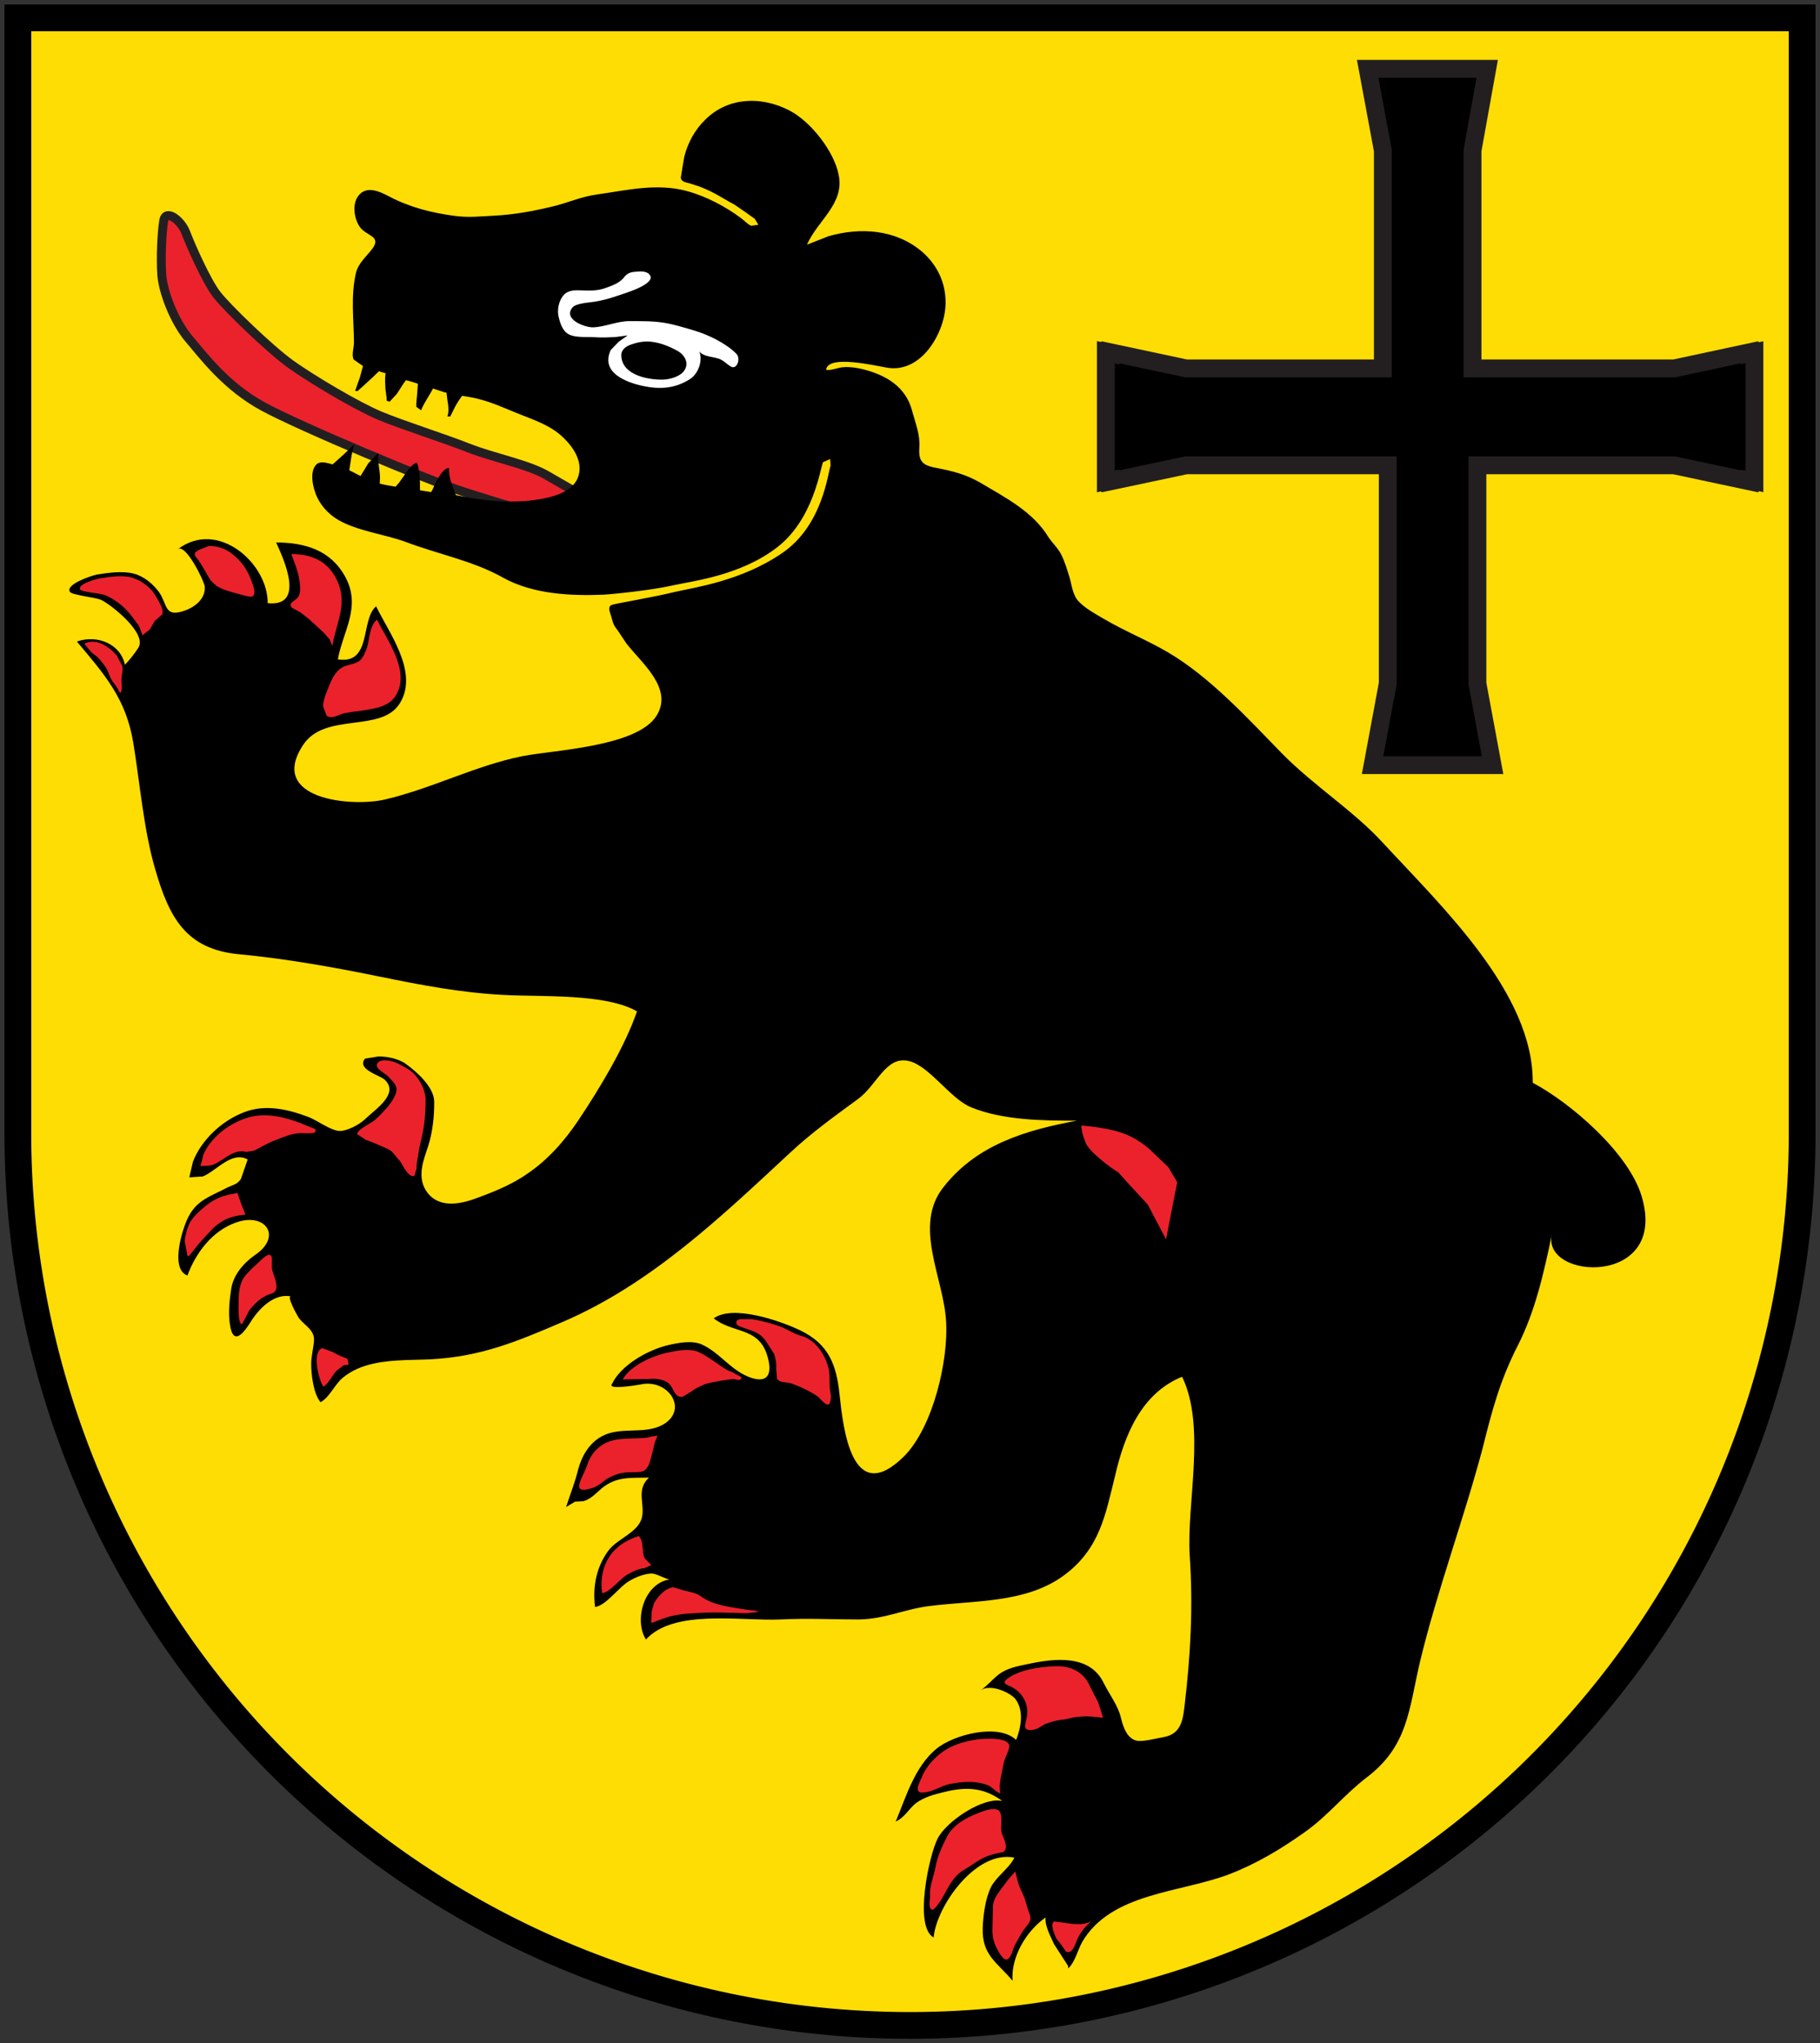 <?xml version="1.0"?>
<svg xmlns="http://www.w3.org/2000/svg" height="458" width="408">
<rect width="100%" height="100%" fill="#333333" stroke="none"/>
<path d="m4 4v250a200 200 0 0 0 400 0v-250z" stroke="#000" stroke-width="6" fill="#fddd04"/>
<path d="m393.3 78.96-1.1 0.23v-0.23l-16.9 3.62h-45.2v-48.84l3.3-18.31h-26.8l3.4 18.31v48.84h-12.8-31.3l-16.9-3.62v0.23l-1.1-0.23v28.94l1.1-0.2v0.2l16.9-3.6h45.2v48.9l-3.4 18.3h26.9l-3.4-18.3v-48.9h12.8 31.3l16.9 3.6v-0.2l1.1 0.2"/>
<path d="m393.3 78.96-1.1 0.23v-0.23l-16.9 3.62h-45.2v-48.84l3.3-18.31h-26.8l3.4 18.31v48.84h-12.8-31.3l-17-3.62v0.23l-1-0.23v28.94l1-0.2v0.2l17-3.6h45.2v48.9l-3.4 18.3h26.9l-3.4-18.3v-48.9h12.8 31.3l16.9 3.6v-0.2l1.1 0.2v-28.94z" stroke="#231f20" stroke-width="4" fill="none"/>
<path d="m136.5 114c-2.5-0.7-9.6-5-14-7.5s-11.6-3.8-17.5-6.1c-5.92-2.33-14.65-5.05-19.87-7.22-5.23-2.2-15.3-8.21-19.93-11.53-4.64-3.32-14.32-12.63-16.65-15.71-2.34-3.06-5.81-10.95-6.89-13.79-1.07-2.85-4.52-5.37-4.96-2.68-0.44 2.68-0.7 8.22-0.44 12.1 0.28 3.86 2.83 10.53 6.14 14.42 3.3 3.89 8.29 10.61 16.54 15.12 8.26 4.49 37.8 16.89 45.16 19.29 7.4 2.2 21 7 31.7 7.2" fill="#eb222c"/>
<path d="m136.5 114c-2.5-0.7-9.6-5-14-7.5s-11.6-3.8-17.5-6.1c-5.92-2.33-14.65-5.05-19.87-7.23-5.22-2.19-15.29-8.2-19.94-11.52-4.63-3.32-14.31-12.64-16.65-15.7-2.33-3.07-5.8-10.96-6.88-13.8-1.08-2.85-4.52-5.37-4.96-2.69-0.44 2.69-0.7 8.23-0.44 12.1 0.27 3.87 2.82 10.54 6.13 14.43 3.32 3.89 8.3 10.61 16.55 15.11s37.8 16.9 45.16 19.2c7.4 2.3 21 7 31.7 7.3" stroke="#231f20" stroke-width="2" fill="none"/>
<path d="m368 268.1c-2.9-9.7-15.9-20.9-24.4-25.4 0.2-20.1-20.5-39.6-33.6-53.8-6.6-7.2-15.4-12.7-22.6-20-7.6-7.8-16.2-17.2-25.6-22.7-4.6-2.7-9.6-4.7-14.2-7.4-1.9-1.1-4.3-2.4-5.8-4-1.4-1.5-1.5-3.7-2.1-5.6-0.5-1.6-1-3.3-1.8-4.9-0.7-1.4-1.9-2.5-2.8-3.8-3.5-5.8-9.6-8.9-15.5-12.4-3.2-1.8-6-2.5-9.6-3.2-3.4-0.6-4.1-1.6-3.9-4.7 0.2-2.69-0.9-5.43-1.6-8.03-1.4-5.53-6-8.23-11.5-9.51-1.3-0.28-2.7-0.46-4-0.35s-2.5 0.75-3.8 0.61c0.3-3.58 11.4-0.84 13.8-0.48 7.1 1.08 11.9-6.59 12.8-12.39 1.1-7.32-3-13.68-10-16.64-3.3-1.39-7-1.81-10.6-1.49-1.8 0.15-3.7 0.52-5.5 1.04l-4.8 1.89c2.4-5.47 8.5-9.19 7.1-15.71-1-5.15-6.2-11.91-11.1-14.41-6.2-3.2-13.6-2.98-18.7 2-2.4 2.29-4 5.26-4.8 8.38l-0.4 2.38-0.3 1.85c-0.4 1.36 1 1.53 2.1 1.82l2 0.66c1.7 0.63 3.3 1.43 4.9 2.38 1 0.61 2 1.14 3 1.7l2.4 1.65 2.1 1.5 0.8 1.33-1.6 0.23c-0.9-0.39-1.5-1.17-2.3-1.73-3.4-2.55-7.8-4.88-12-6.02-6.8-1.9-13.6-0.2-20.3 0.74-3.4 0.45-6.6 1.89-9.9 2.68-4.5 1.07-8.5 1.82-13.2 2.07-3.1 0.16-5.7 0.46-8.8 0.04-5.23-0.71-9.95-1.89-14.64-4.34-1.92-1.01-5.09-2.63-6.95-0.12-1.46 1.93-0.88 5.24 0.41 7.02 1.47 1.97 4.87 1.98 2.75 4.8-1.39 1.86-3.15 3.18-3.69 5.5-1.18 5.14-0.48 10.3-0.43 15.48 0.02 1.13-0.59 2.82-0.06 3.87l2.08 1.44-0.65 2.43-1.11 3.15 0.54 0.04 1.5-1.34 1.98-1.82 1.31-1.28 1.51 0.45-0.03 0.21c-0.18 1.14-0.06 2.3 0 3.44l0.25 1.85 0.01 0.64 0.67 0.24 1.62-1.78c0.7-0.99 1.26-2.08 2.03-3.04 0.93 0.19 1.78 0.51 2.68 0.78l-0.16 2.28c-0.09 0.95-0.21 1.92-0.21 2.88l1.09 0.8c0.65-1.69 1.85-3.26 2.67-4.88l2.53 0.83 0.5 0.11 0.2 1.66c0.2 1.2 0.4 2.46 0 3.67l0.5-0.03 0.1 0.09 0.9-1.81c0.5-1.02 1.1-1.95 1.8-2.89v0.01c1.1 0.18 2.1 0.32 3.2 0.58 3.3 0.77 6.2 2.13 9.2 3.34 3.5 1.41 7.3 2.64 10 5.18 2.7 2.47 5 6.07 3.4 9.57-1.8 3.7-7.7 4.5-11.4 4.9-1.4 0.1-2.8 0.1-4.2 0.1-3.3 0-6.8-0.5-10-1.1l-1.6-0.3c-0.8-2-1.7-4.2-1.5-6.1-1.61-0.1-3.21 3.7-3.81 5l-0.25 0.4-2.49-0.4c0.03-2.2-0.06-4.5-0.67-6.2-1.65 0.3-3.35 4-4.64 5.2l-0.16 0.2c-1.2-0.2-2.39-0.4-3.55-0.7l0.06-1.3c0-1.8-0.61-3.5-0.31-5.4l-0.19-0.1-1.08 1.2-1.02 1-1.76 2.9-2.53-1.3c0.16-1.1 0.34-2.2 0.53-3.4l0.56-2.38-2.38 2.28-2.45 2.2c-1.1-0.3-2.62-0.8-3.51-0.1-1.88 1.6-0.81 5.7 0.02 7.4 1.15 2.5 3.29 4.5 5.8 5.7 4.39 2.1 9.35 2.7 13.89 4.3 7.31 2.8 15.34 4.3 22.04 8.1 6.7 3.7 15.1 4.1 22.5 3.8 1.9-0.1 10.9-1 15.6-2.1 4.6-1 15.1-2.2 23.3-8.5s9.7-17.8 10.3-19.1l1.6-0.7 0.1 1.5c-0.6 1.4-1.7 13.4-10.9 19.6-9.2 6.3-19.8 7.7-24.1 8.7-4.3 1.1-13.4 2.6-14.1 2.9-1 0.5-0.3 1.7-0.1 2.5l0.4 1.4c0.3 1 1.1 1.7 1.6 2.6l1.4 2.1c3.4 4.4 10.6 10.1 6.8 16.2-4.3 7-23 7.7-30.1 9.1-10.5 2.1-20.12 7.2-30.76 9.7-7.73 1.8-26.37-0.1-18.4-12.2 4.91-7.5 17.59-2.6 21.72-9.4 4.3-7-2.59-15.9-5.34-21.7-3.57 3-0.88 13.1-8.58 11.9 1.13-6.3 5.32-11.8 1.66-18.5-3.21-5.9-8.89-7.7-15.5-7.7 1.6 3.5 6.74 14.5-1.89 13.6 0.09-8.9-11.15-18.9-20.14-12.1 1.82-1.3 5.97 7.3 6.04 8.4 0.2 3.1-2.9 5.1-5.64 5.7-3.32 0.8-2.91-2-4.57-4.4-1.27-1.8-3.37-3.6-5.64-4.2-2.53-0.7-5.95-0.2-8.42 0.2-1.31 0.3-7.08 2.2-5.94 3.9 0.51 0.7 5.83 1.2 7.05 1.8 2.24 1.1 10.31 7.5 8.26 10.7-0.67 1.1-2.17 3-3.01 3.8-0.99-4.7-6.24-6.8-10.77-5.2 6.41 7.6 11.03 12.9 12.65 22.7 1.5 9.1 2.31 19.4 4.9 28.3 3.11 10.7 6.78 18 18.87 19.1 10.54 1 21.16 2.9 31.43 5 9.32 1.9 18.12 3.6 27.62 4.1 8.4 0.5 23-0.4 30.1 3.7-2.8 8.1-8.4 17.3-13.2 24.5-3.1 4.6-6.8 8.8-11.4 11.9-3.7 2.6-8.1 4.3-12.3 5.8-3.9 1.3-8.23 1.6-10.51-2.2-1.87-3.2-0.43-6.7 0.6-9.8 1.01-3.2 1.38-6.7 1.35-10-0.05-3.2-3.82-6.6-6.33-8.4-1.64-1.2-4.2-1.7-6.17-1.7l-3.03 0.5c-1.9 2.4 3.3 3.7 4.41 4.7 3.43 3.2-2.19 6.7-4.54 9-1.18 1.1-3.95 2.6-5.69 2.5-1.96-0.2-4.68-2.2-6.52-3-4.64-1.8-9.87-3.1-14.73-1.2-5.01 1.9-9.59 6.2-11.49 11.1l-0.81 3.5 3.03-0.2c3.01-1.2 6.5-5.8 10.05-3.8l-1.53 4.4c-0.94 1.3-1.68 1.2-3.25 2-3.41 1.8-6.41 2.6-8.37 6.2-1.42 2.5-4.39 12-0.35 13.4 1.85-5 5.49-10 10.96-11.9 6.62-2.3 10.31 3.2 4.2 7.3-2.6 1.8-4.86 4.5-5.33 7.5-0.39 2.5-0.71 5.4-0.32 8 0.75 5.3 3.29 1.7 4.73-0.6 1.75-2.8 5.17-6.4 8.99-5.6-1.15-0.2 1.59 4.7 1.87 5 1.33 1.6 3.42 2.6 3.27 4.9-0.12 1.7-0.63 3.5-0.63 5.2 0 2.5 0.51 6.7 2.09 8.6 1.96-1 3.15-3.9 4.9-5.4 1.56-1.3 3.32-2.2 5.3-2.8 4.53-1.4 9.64-1.2 14.34-1.4 11.51-0.6 19.51-4 30.01-8.5 19.6-8.5 35.1-23.3 50.6-37.7 4.9-4.6 10.1-8.3 15.4-12.2 4.2-3.1 6.2-9.6 11.2-8.5 4.6 0.9 9.4 8.5 14.1 10.4 7.1 2.9 15.9 3 23.7 3-11.3 2.1-22.4 5.3-29.9 14.9-6.9 8.7 0.1 20.4 0.6 30.2 0.5 8.7-2.9 23.5-9.4 30.1-11.8 11.7-13.7-6.4-14.5-13.9-0.7-6.6-2.4-11.2-8.8-14.3-4.6-2.2-15.1-5.8-19.4-2.7 4.1 3.3 9.5 2 11.7 7.5 1.2 3.2 1.6 7.3-3.1 5.9-4.7-1.5-7.1-5.7-11.4-7.6-2.2-0.9-5.2-0.3-7.4 0.2-4.6 1.1-10.7 4.5-12.7 8.9-0.5 1.2 6.8-0.1 7.2-0.2 5.9-0.7 10 6 4.2 9.2-4.1 2.2-9.4 0.3-13.5 2.5-2.9 1.5-4.6 4.5-5.4 7.5-0.7 2.9-1.8 5.6-2.7 8.4l2-1.2 1.9-0.1c1.8-0.6 2.7-1.7 4.1-2.9 3.3-2.7 6.4-2.3 10.6-2.4-3.3 3-0.4 6.6-1.9 9.8-1.3 2.7-5.1 4-7 6.3-2.9 3.7-3.8 8.4-3.2 12.9 2.5-0.3 5.3-4.5 7.8-5.9 1.4-0.8 3.1-1.5 4.8-1.6 1.3 0 3.4 1.4 4.2 1.3-5.9 0.9-8.1 9.2-5.4 13.5 6.3-6.9 21.1-4.1 30.2-4.5 6.1-0.3 11.8 0 17.6 0 5.8-0.1 10.1-2.3 15.7-3 10.1-1.3 21.6-0.6 30.1-6.8 8.2-6 9.4-13.7 11.6-22.5 2.1-9.1 5.9-18.4 15-22.1 5.4 11.1 1 28.3 1.7 40 0.8 11.5 0.2 22.5-1.2 34.2-0.4 3.4-1.1 6-4.8 6.6-1.7 0.3-4.2 1-5.8 0.8-2.3-0.5-3.1-3.1-3.6-5.1-0.6-2.7-2.6-5.3-3.9-7.9-3.1-6.4-11-5.5-17-4.2-2.4 0.5-4.7 0.9-6.6 2.4-1.4 1.1-2.6 2.6-4 3.5 2.1-1.5 6.4 0.3 7.8 1.9 2 2.6 1.3 6.4 0.2 9.2-4-3.8-14-1.2-17.9 2-4.9 4.1-6.8 10.8-9.1 16.3 2-0.9 2.9-2.8 4.5-4.1 1.9-1.4 4.2-2 6.3-2.5 5.1-1.3 9-1 13.1 2-4.3-1-12.5 4.5-14.5 8.4-1.9 3.7-5.4 19.7-0.9 22.2 0.6-7 9.5-19.7 18.1-17.9-1.2 2.4-3.9 4.1-5.2 6.5-1.3 2.6-1.8 6.4-1.9 9.3-0.2 6.1 3.3 7.7 6.7 11.8-0.4-5.3 3-11.1 7.4-14.2-0.2 1.9 1.1 4.2 1.9 6l3.1 4.8 0.1 0.6c1.5-1.4 2.1-4.1 3.1-5.9 6.5-11.1 22-11 33-15.2 6.2-2.4 11.5-5.6 17-9.5 5.2-3.7 8.7-8.3 13.8-12.2 9.2-7 9.4-15 11.9-25.8 3.9-16.2 9.8-31.9 14.1-48.1 2.1-8.4 3.8-14.9 7.8-22.8 4-7.8 5.9-16.5 7.7-25-2.4 10.3 26.3 11.8 20.1-8.6"/>
<path d="m151.8 78.6c-1.9-1.02-3.8-1.8-6-2.02-1.5-0.14-2.9 0.16-4.3 0.63-1.3 0.46-2.4 1.27-2.2 2.82 0.4 3.99 5.7 5.07 9.1 5.07 1.8 0 4.3-0.76 5.1-2.21 1-1.63-0.1-3.43-1.7-4.29m12 3.54c-1-0.6-1.6-1.39-2.7-1.75-1.8-0.57-4.1-0.41-4.8-2.45 1.6 2.07 0.5 5.73-1.7 7.08-3.2 2.03-6.6 2.32-10.4 1.51-4-0.85-9.6-3.06-7.3-8.05l1.8-1.88 2-1.41-2.6 0.34c-1.6 0.09-3.1 0.18-4.7 0.06-1.7-0.12-3.7 0.11-5.3-0.4-1.8-0.56-2.4-2.33-2.8-3.89-0.5-1.65-0.1-3.88 1.1-5.2 1.1-1.19 2.8-1.06 4.3-1 1.5 0.08 3.4 0.05 4.8-0.47 1.5-0.5 3.3-1.14 4.3-2.35 0.7-0.91 1.3-1.25 2.5-1.35 1-0.09 2.5-0.25 3.2 0.51 2.2 2.19-6.1 4.5-7.3 4.93-1.5 0.54-3.2 0.97-4.8 1.24-1.3 0.24-4.3 0.32-5.1 1.35-2.1 2.63 2.8 4.47 4.7 4.41 2.7-0.11 5.4-1.4 8.1-1.39 2.6 0.01 5.2-0.04 7.7 0.36 2.2 0.34 4.6 1.09 6.8 1.74 3.2 0.94 7.2 2.9 9.5 5.24 1 1.08 0.1 3.67-1.3 2.82" fill="#fff"/>
<g fill="#eb222c">
<path d="m18.89 144.3c0.81 0.8 1.22 1.7 2.21 2.4 1.03 0.7 1.77 1.7 2.49 2.7 0.73 1 0.9 2.2 1.55 3.2 0.54 0.8 1.27 1.6 1.6 2.5l0.28 0.2c0.54-0.8 0.15-2.2 0.2-3.1 0.04-0.9 0.41-2 0.19-2.9l-1.2-2.3c-1.66-2-4.63-4.1-7.32-2.7"/>
<path d="m29.3 129.4c-1.98-0.5-4.66-0.1-6.61 0.2-1.02 0.1-5.57 1.4-4.67 2.6 0.42 0.5 4.58 0.8 5.54 1.2 2.39 1 4.68 2.9 6.11 4.9l1.49 2 0.79 2.1 1.61-1.3 1.12-1.9 1.68-1.5c0.49-1.1-0.95-3.2-1.47-4.1-0.98-1.9-3.5-3.7-5.59-4.2"/>
<path d="m51.7 123.9c-1.44-1-3.16-1.6-4.95-1.5l-2.24 0.9c-0.98 0.6-1.09 0.9-0.47 1.7 1.32 1.6 2.1 3.5 3.28 5.2l1.18 1.1c1.24 0.8 2.66 1.2 4.14 1.6 1.03 0.3 2.12 0.6 3.14 0.8 2.46 0.5 0.61-3.4 0.22-4.4-0.87-2.1-2.35-4-4.3-5.4"/>
<path d="m74.5 144.8c0.75-4.9 3.54-9.3 1.11-14.6-2.14-4.6-5.91-6-10.3-6 0.84 2.2 1.73 4.4 1.93 6.8 0.1 1 0.13 2.2-0.53 3-0.5 0.6-2.23 1.2-1.3 2.2l1.98 1.1 1.8 1.4c1.1 1 2.31 2.1 3.37 3.1l1.33 1.5 0.71 1.7"/>
<path d="m88.73 155.9c3.38-5.5-2.05-12.5-4.21-17-1.72 1.4-1.64 4.3-2.23 6.2-0.3 0.9-0.81 2.2-1.54 2.9-1 0.9-2.65 0.9-3.86 1.5-1.51 0.8-2.36 2.4-2.97 3.9-0.61 1.6-1.51 3.3-1.47 5l0.77 2c1.04 0.9 2.68-0.2 3.85-0.5 1.51-0.3 3.05-0.5 4.58-0.7 2.64-0.4 5.62-0.9 7.08-3.3"/>
<path d="m75.62 307.1 1.43-1.1 1.12-0.1-0.27-1.3c-1.1-0.5-2.18-0.8-3.21-1.5l-2.42-0.9c-2.49 0.7-0.74 7.4 0.23 8.6 1.25-0.7 2-2.7 3.12-3.7"/>
<path d="m55.81 293.8c0.76-1 1.74-2 2.8-2.8l1.26-0.7 1.18-0.4c2.05-0.9 0.11-4.1-0.1-5.6v-2.3c-0.3-1.9-2.35 0.4-3.12 1.1-1 0.9-2.24 2-3.04 3.1-1.14 1.6-1.3 3.8-1.3 5.6-0.01 0.8-0.18 5.1 0.77 5l1.54-2.9 0.01-0.1"/>
<path d="m42.49 281.4 1.59-2c0.91-1.2 2.04-2.3 3.04-3.4 1.07-1.2 2.25-2.1 3.75-2.8 1.17-0.5 2.91-0.9 4.17-0.9l-0.91-2.3-0.92-2.6-2 0.4c-2.02 0.5-3.5 1.2-5.09 2.5-1.49 1.2-3.06 2.6-3.82 4.3-0.5 1.2-0.76 2.4-0.91 3.6l0.67 3.4 0.43-0.2"/>
<path d="m66.98 251.6c-3.77-1.4-8.04-2.3-12-0.9-4.09 1.4-7.82 4.5-9.38 8.1l-0.65 2.6 2.48-0.2c2.62-0.9 4.8-3.8 7.79-3l1.79-0.3c1.6-0.8 2.96-1.7 4.66-2.3 1.76-0.7 3.58-1.5 5.46-1.6 0.66-0.1 4.64 0.5 3.41-1l-1.36-0.5-2.2-0.9"/>
<path d="m94.53 255c0.65-2.7 0.89-5.8 0.88-8.6-0.03-1.9-1.25-4.4-2.71-5.8-1.01-1-2.64-1.8-3.91-2.4-0.96-0.4-3.65-1.1-4.27 0.3-0.44 1.1 1.88 2.1 2.52 2.8 1.26 1.4 2.38 2.2 1.58 4.1-0.51 1.2-1.42 2.5-2.34 3.4-0.91 1-2.08 2.3-3.21 2.9-0.82 0.5-2.86 1.6-3.03 2.5l1.96 1.3c1.25 0.4 2.31 0.9 3.49 1.4 1.02 0.5 1.7 0.6 2.51 1.4l1.77 2.1c0.54 0.8 1.76 3.6 3.13 3.2l0.5-1.8c-0.1-1 0.23-1.9 0.35-2.9 0.16-1.3 0.47-2.6 0.78-3.9"/>
<path d="m155.7 361.6c2.6-0.2 5.2-0.2 7.7-0.1 1.4 0 2.7 0.1 4 0.1l2.7-0.3c-0.8-0.4-1.9-0.3-2.8-0.5-2.6-0.4-5.1-0.7-7.6-1.6-1.1-0.4-1.9-0.9-2.9-1.6-1-0.6-2.4-0.8-3.5-1.1l-2.3-0.7c-1.9 0.1-3.6 2.2-4.4 3.6l-0.5 1.8-0.1 2.6 2.4-0.9c2.3-0.9 4.8-1.2 7.3-1.3"/>
<path d="m140.7 352.9c1.1-0.6 2.4-1.3 3.8-1.4l1.5-0.7-1.4-1.4c-0.9-1.6-0.1-3.7-1.4-5.1-2.2 0.7-4.4 1.9-5.9 3.7-2.1 2.5-2.8 5.9-2.3 9.1 1.8-0.2 3.9-3.2 5.7-4.2"/>
<path d="m136.1 323.3c-2.5 1.1-3.9 3.2-4.5 5.2-0.5 1.4-1.3 2.7-1.7 4.1-0.5 1.9 1.6 1.3 2.7 1 1.4-0.4 2.2-1.2 3.4-2.1 1.2-0.7 2.5-1.2 3.9-1.4 1.2-0.2 2.6 0 3.8-0.2 1.8-0.3 2.1-2.8 2.5-4.1l0.6-2.5 0.6-1.5-1.4 0.2c-1 0.4-2.3 0.3-3.3 0.4-2.2 0.1-4.6 0-6.6 0.9"/>
<path d="m156.2 302.9c-1.8-0.6-4.3-0.2-6.1 0.2-3.8 0.7-8.9 3.1-10.5 6.1l5.9-0.1c1.5-0.2 3.8 0.1 4.8 1.4 0.7 0.9 1 2.8 2.7 2.6l2-1.2c0.7-0.6 1.8-1.1 2.7-1.5 1.2-0.5 2.5-0.6 3.8-0.9l2.8-0.4c0.5 0 2 0.7 1.9-0.4l-2-1.1c-0.9-0.3-1.8-0.8-2.6-1.4-1.8-1.2-3.4-2.5-5.4-3.3"/>
<path d="m168.5 295.7h-2.6c-1 0.2-1.1 0.9-0.4 1.5l2.8 1c2.2 0.7 3 1.7 4.1 3.5l1.1 1.7c0.4 1.1 0.6 2.3 0.5 3.4l0.2 2.3c0.6 0.8 1.9 0.7 2.9 0.9 2.1 0.7 4.4 1.8 6.2 3 0.9 0.8 2.6 3.2 2.9 0.8 0.2-0.9-0.1-1.8-0.2-2.7-0.1-1.5 0.1-3.1-0.3-4.5-0.8-3.1-2.9-6.3-6.2-7.2-1.7-0.5-3.1-1.5-4.7-2.1-2-0.7-4.2-1.3-6.3-1.6"/>
<path d="m244.3 430.8c-1.6 0.8-3.9 0.5-5.6 0.2l-2.4-0.3c-1 0.7 0.2 3 0.5 3.8l1.1 1.4 1.1 1.6c1.7 0.6 2.2-2.5 2.8-3.4 0.7-1.3 1.7-2.5 2.8-3.4"/>
<path d="m225.8 439.2 0.3-0.2c0.8-0.8 0.9-2 1.4-3 0.6-1.1 1.2-2.2 1.9-3.3 0.9-1.3 2.1-2.1 1.4-3.7-0.6-1.4-0.8-3-1.5-4.4-0.4-0.9-0.8-1.7-1.1-2.7l-0.6-2.4-1.5 1.7-1.8 2.4c-0.8 1.1-1.6 2.2-1.7 3.6 0 1.6-0.1 3.1-0.1 4.7-0.1 1.6 0.1 3.2 0.9 4.7 0.3 0.6 1.5 3 2.4 2.6"/>
<path d="m209.5 427.8c2.4-2.5 3.1-6.2 6-8.3l2.1-1.3c1.9-1.3 3.3-2.2 5.6-2.7l1.8-0.4c1.1-1 0.1-2.8-0.3-3.8-0.6-1.5 0.1-3.2-0.4-4.8-0.5-1.9-3.8-0.6-5-0.1-2.7 1-5.7 2.7-7 5.3-1.1 2.1-2.2 4.6-2.6 6.9-0.4 2.2-1.4 4.2-1.2 6.6 0 0.7-0.5 2.5 0.5 2.9l0.5-0.3"/>
<path d="m212.8 399.9c2.2-0.4 4.4-0.7 6.6-0.3 0.9 0.2 2.1 0.4 2.8 1 0.7 0.5 1.1 1 2 1.4l-0.1-1.7 0.2-1.6c0.3-1.3 0.5-2.7 0.8-3.9 0.3-1 0.9-2 1.1-3 0.7-2.6-5.8-2.1-7.2-1.9-2.6 0.4-5.6 1.2-7.7 2.8-2 1.4-3.9 3.6-4.7 5.8-0.4 0.9-1.8 3.3 0.1 3.3 2.2 0 4-1.4 6.1-1.9"/>
<path d="m244.3 377.9c-1.4-3.2-4.4-4.6-7.9-4.4-3.3 0.1-8 0.8-10.6 2.8-1.4 1.1 0 1.3 1.1 1.9 2.4 1.3 3.8 3.9 3.3 6.6l-0.4 1.9c-0.1 1.2 1 1.2 2 1 1.1-0.2 1.9-1.1 2.9-1.4 1.3-0.5 2.7-0.8 4-0.9 1.1-0.2 2.2-0.6 3.4-0.6 1-0.1 1.9-0.1 2.9 0l2.1 0.2 0.2 0.1-1.1-3.5c-0.6-1.2-1.3-2.4-1.9-3.7"/>
<path d="m242.4 252.3s4.9 0.3 8.7 1.5c3.9 1.2 6.7 3.9 6.7 3.9l4.1 3.9 2 3.4-2.5 12.8-4.1-7.8s-7.8-8.4-6.7-7.4c1 1-6.2-3.9-7.2-6.4-1-2.4-1-3.9-1-3.9"/>
</g>
</svg>
